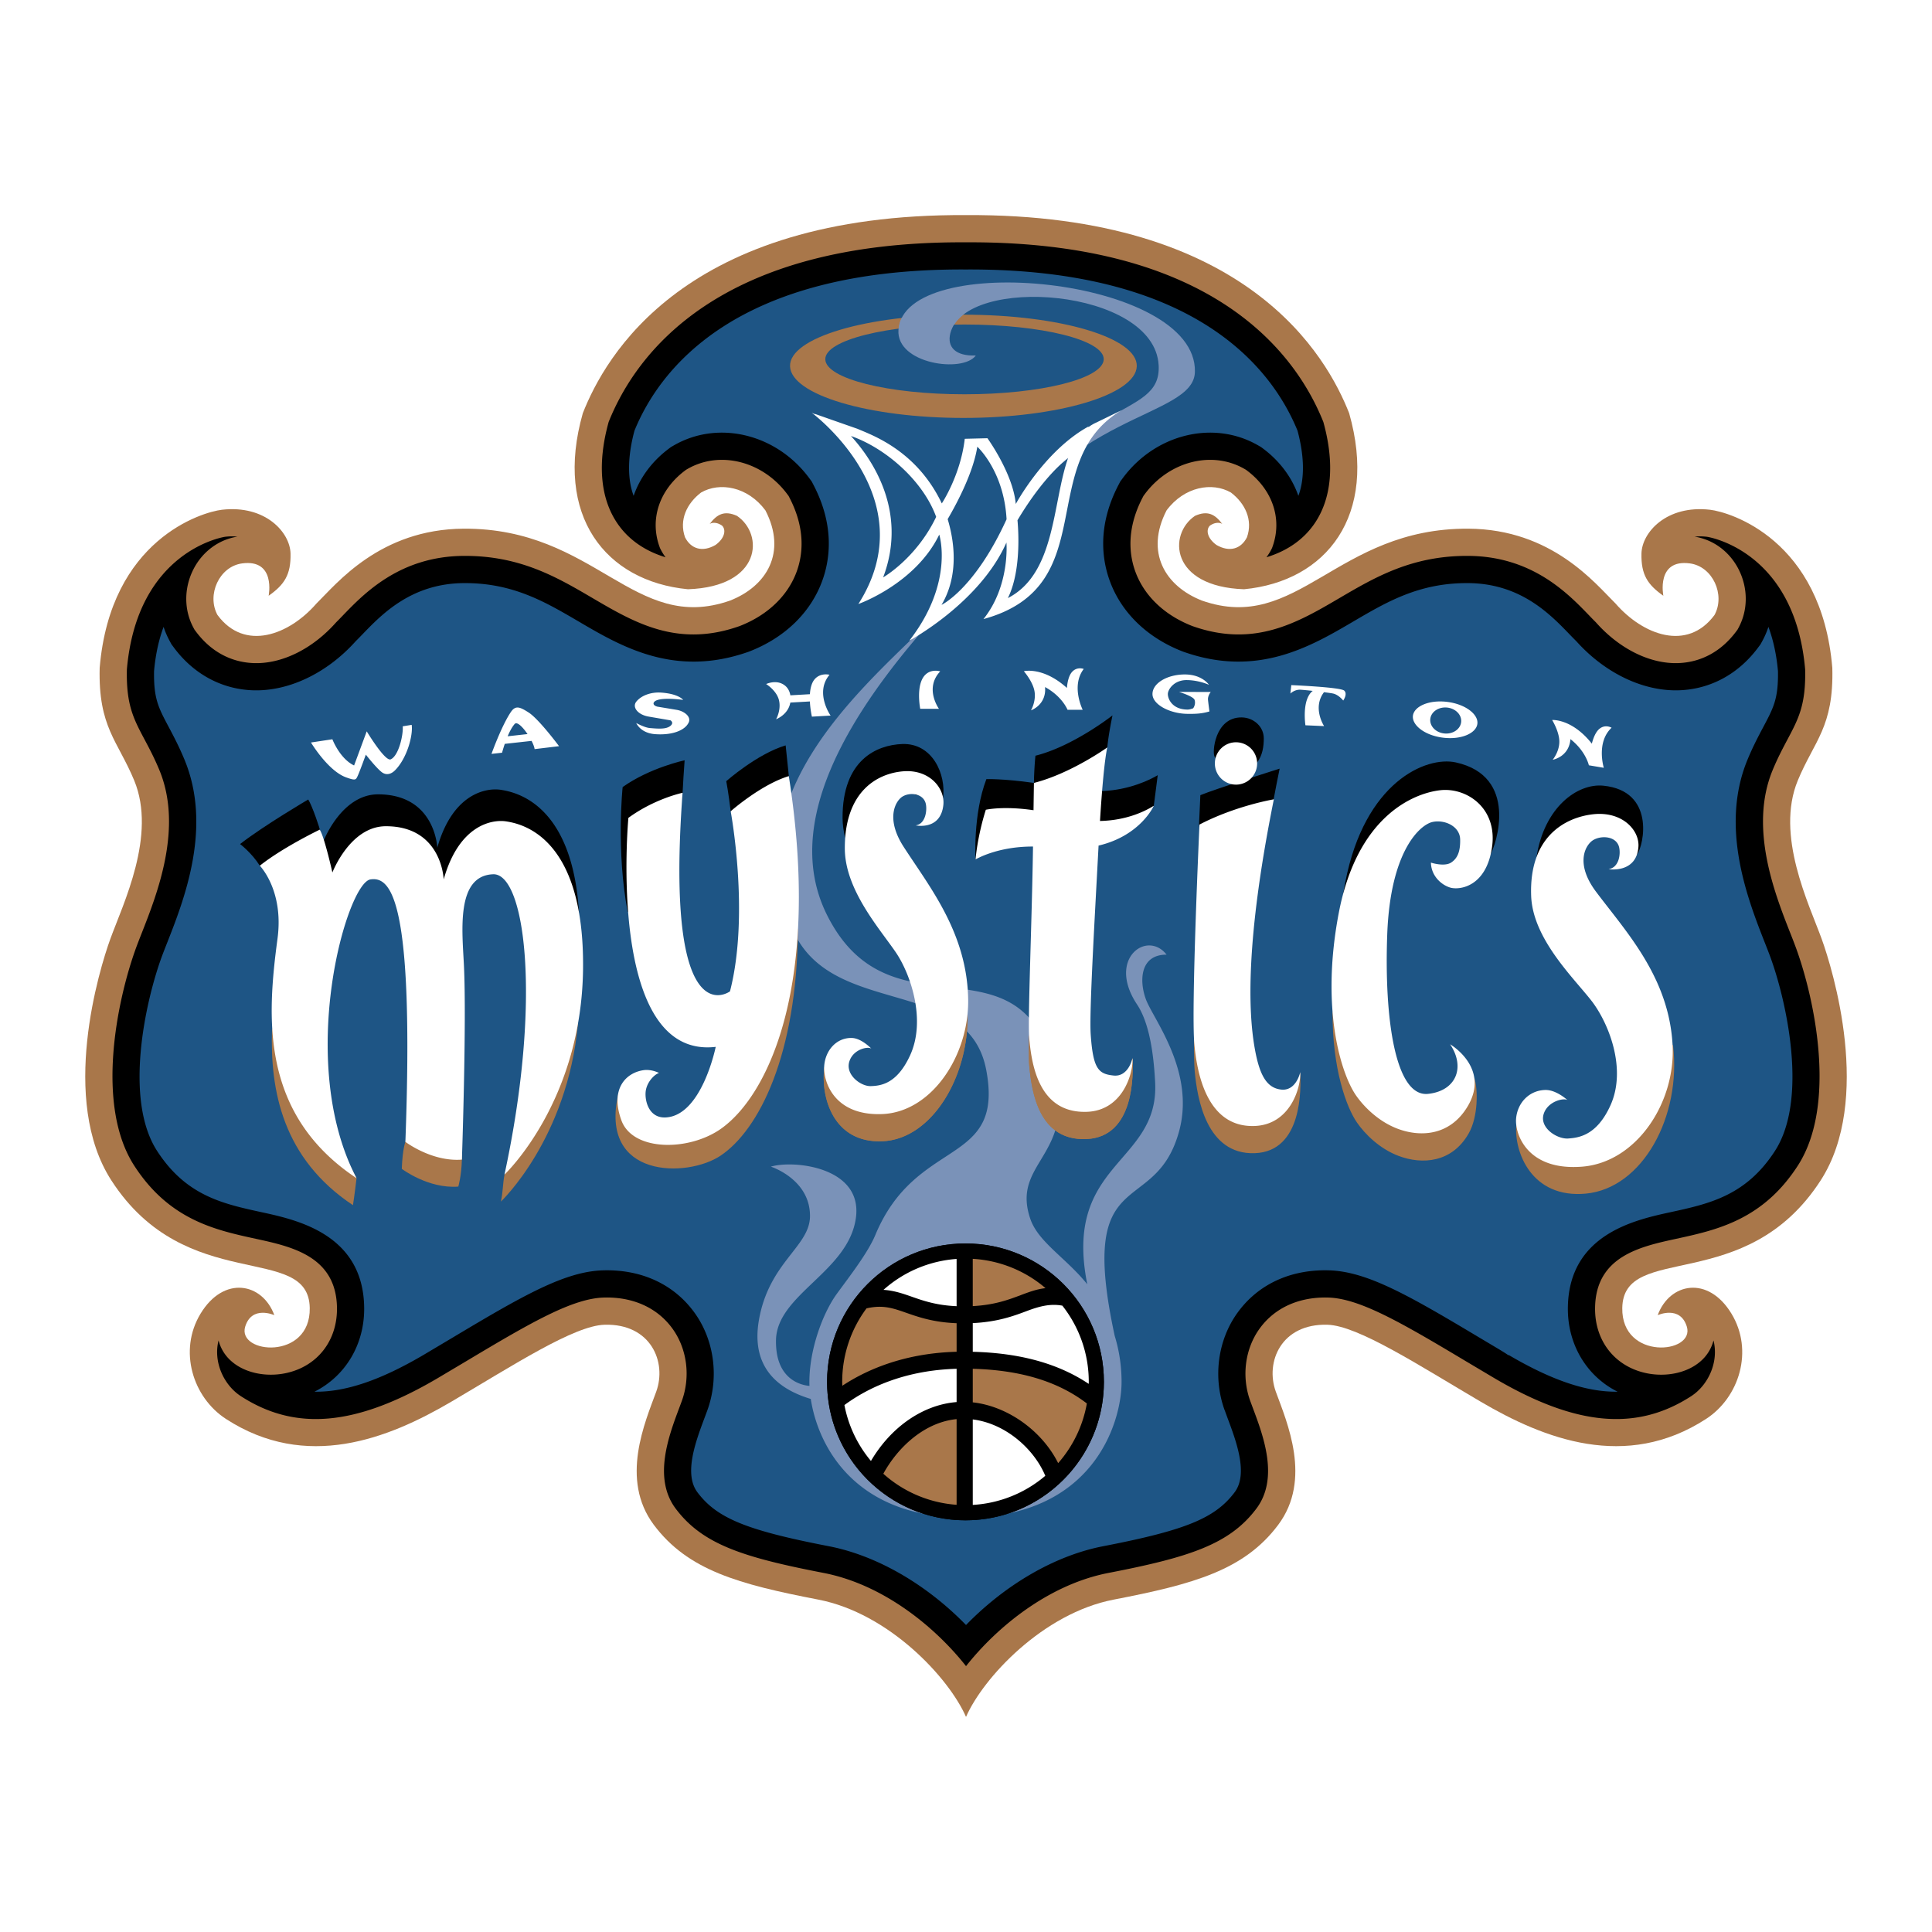 <?xml version="1.0" encoding="UTF-8"?> <svg xmlns="http://www.w3.org/2000/svg" width="2500" height="2500" viewBox="0 0 192.756 192.756"><g fill-rule="evenodd" clip-rule="evenodd"><path fill="#fff" d="M0 0h192.756v192.756H0V0z"></path><path d="M181.748 93.674c-1.268-3.494-4.643-10.34-2.381-15.807 1.641-3.968 3.598-5.321 3.443-11.234-1.072-12.811-10.207-15.546-12.201-15.775-4.342-.498-6.797 2.266-6.84 4.372-.045 2.105.611 3.103 2.184 4.209 0-.002-.744-3.683 2.648-3.228 2.281.306 3.551 3.136 2.457 5.145-2.721 3.68-7.15 1.995-9.877-1.144-1.986-1.951-6.322-7.418-14.684-7.465-13.186-.075-16.998 10.544-26.59 7.169-3.643-1.434-5.689-4.795-3.516-8.999 1.766-2.372 4.559-2.851 6.416-1.779 1.426 1.085 2.213 2.747 1.602 4.468-.596 1.171-1.744 1.516-3.045.764-.963-.702-1.059-1.549-.639-1.938.76-.502 1.221-.158 1.221-.158-.744-.997-1.488-1.356-2.719-.809-2.709 1.833-2.477 7.066 4.889 7.325 8.238-.794 13.391-7.348 10.49-17.563-2.193-5.575-10.082-19.927-38.229-19.767-28.148-.16-36.036 14.192-38.23 19.767-2.9 10.215 2.252 16.769 10.49 17.563 7.367-.259 7.598-5.493 4.889-7.325-1.231-.547-1.974-.188-2.719.809 0 0 .461-.344 1.223.158.418.389.324 1.236-.641 1.938-1.3.752-2.448.407-3.044-.764-.611-1.722.176-3.383 1.602-4.468 1.858-1.072 4.651-.593 6.416 1.779 2.174 4.204.127 7.565-3.515 8.999-9.594 3.375-13.406-7.244-26.591-7.169-8.36.047-12.696 5.514-14.684 7.465-2.726 3.139-7.156 4.824-9.876 1.144-1.093-2.009.176-4.839 2.458-5.145 3.392-.455 2.648 3.226 2.648 3.228 1.572-1.106 2.228-2.104 2.184-4.209-.044-2.105-2.499-4.87-6.839-4.372-1.996.229-11.129 2.964-12.203 15.775-.152 5.913 1.804 7.267 3.445 11.234 2.262 5.467-1.112 12.313-2.381 15.807-1.106 3.044-5.093 16.067.108 24.105 7.465 11.537 19.681 6.108 19.787 12.724.084 5.262-7.287 4.58-6.438 1.847.668-2.152 2.902-1.137 2.904-1.136-1.184-3.229-5.034-3.994-7.363-.146-2.233 3.686-.772 8.352 2.538 10.5 7.998 5.188 16.155 1.999 22.473-1.714 6.186-3.637 12.251-7.599 15.304-7.685 4.603-.129 6.232 3.715 5.147 6.685-1.108 3.036-3.632 8.744-.237 13.28 3.395 4.535 8.463 5.922 16.417 7.46 7.056 1.363 13.027 7.806 14.731 11.702 1.704-3.896 7.675-10.339 14.731-11.702 7.953-1.538 13.021-2.925 16.416-7.46 3.395-4.536.871-10.244-.236-13.28-1.084-2.97.543-6.813 5.146-6.685 3.053.086 9.117 4.048 15.305 7.685 6.318 3.713 14.475 6.901 22.471 1.714 3.312-2.148 4.773-6.814 2.539-10.5-2.328-3.848-6.178-3.082-7.363.146.002-.001 2.236-1.017 2.904 1.136.848 2.733-6.521 3.415-6.438-1.847.105-6.615 12.32-1.187 19.787-12.724 5.2-8.038 1.212-21.06.106-24.105z" fill="#fff"></path><path d="M181.748 93.674c-1.268-3.494-4.643-10.34-2.381-15.807 1.641-3.968 3.598-5.321 3.443-11.234-1.072-12.811-10.207-15.546-12.201-15.775-4.342-.498-6.797 2.266-6.84 4.372-.045 2.105.611 3.103 2.184 4.209 0-.002-.744-3.683 2.648-3.228 2.281.306 3.551 3.136 2.457 5.145-2.721 3.68-7.15 1.995-9.877-1.144-1.986-1.951-6.322-7.418-14.684-7.465-13.186-.075-16.998 10.544-26.59 7.169-3.643-1.434-5.689-4.795-3.516-8.999 1.766-2.372 4.559-2.851 6.416-1.779 1.426 1.085 2.213 2.747 1.602 4.468-.596 1.171-1.744 1.516-3.045.764-.963-.702-1.059-1.549-.639-1.938.76-.502 1.221-.158 1.221-.158-.744-.997-1.488-1.356-2.719-.809-2.709 1.833-2.477 7.066 4.889 7.325 8.238-.794 13.391-7.348 10.49-17.563-2.193-5.575-10.082-19.927-38.229-19.767-28.148-.16-36.036 14.192-38.23 19.767-2.9 10.215 2.252 16.769 10.49 17.563 7.367-.259 7.598-5.493 4.889-7.325-1.231-.547-1.974-.188-2.719.809 0 0 .461-.344 1.223.158.418.389.324 1.236-.641 1.938-1.3.752-2.448.407-3.044-.764-.611-1.722.176-3.383 1.602-4.468 1.858-1.072 4.651-.593 6.416 1.779 2.174 4.204.127 7.565-3.515 8.999-9.594 3.375-13.406-7.244-26.591-7.169-8.36.047-12.696 5.514-14.684 7.465-2.726 3.139-7.156 4.824-9.876 1.144-1.093-2.009.176-4.839 2.458-5.145 3.392-.455 2.648 3.226 2.648 3.228 1.572-1.106 2.228-2.104 2.184-4.209-.044-2.105-2.499-4.87-6.839-4.372-1.996.229-11.129 2.964-12.203 15.775-.152 5.913 1.804 7.267 3.445 11.234 2.262 5.467-1.112 12.313-2.381 15.807-1.106 3.044-5.093 16.067.108 24.105 7.465 11.537 19.681 6.108 19.787 12.724.084 5.262-7.287 4.58-6.438 1.847.668-2.152 2.902-1.137 2.904-1.136-1.184-3.229-5.034-3.994-7.363-.146-2.233 3.686-.772 8.352 2.538 10.5 7.998 5.188 16.155 1.999 22.473-1.714 6.186-3.637 12.251-7.599 15.304-7.685 4.603-.129 6.232 3.715 5.147 6.685-1.108 3.036-3.632 8.744-.237 13.28 3.395 4.535 8.463 5.922 16.417 7.46 7.056 1.363 13.027 7.806 14.731 11.702 1.704-3.896 7.675-10.339 14.731-11.702 7.953-1.538 13.021-2.925 16.416-7.46 3.395-4.536.871-10.244-.236-13.28-1.084-2.97.543-6.813 5.146-6.685 3.053.086 9.117 4.048 15.305 7.685 6.318 3.713 14.475 6.901 22.471 1.714 3.312-2.148 4.773-6.814 2.539-10.5-2.328-3.848-6.178-3.082-7.363.146.002-.001 2.236-1.017 2.904 1.136.848 2.733-6.521 3.415-6.438-1.847.105-6.615 12.32-1.187 19.787-12.724 5.2-8.038 1.212-21.06.106-24.105z" fill="#a9774a"></path><path d="M179.197 94.601a64.059 64.059 0 0 0-.578-1.504c-1.549-3.935-4.139-10.521-1.76-16.268.498-1.204 1.018-2.183 1.477-3.047 1.107-2.087 1.842-3.474 1.764-6.994-1.033-11.894-9.713-13.223-9.801-13.233a5.639 5.639 0 0 0-1.227-.013c1.859.288 3.494 1.497 4.391 3.262.955 1.884.947 4.071-.02 5.849l-.09.165-.111.151c-1.475 1.994-3.471 3.096-5.771 3.187-2.824.11-5.896-1.408-8.248-4.065a38.433 38.433 0 0 1-.672-.687c-2.131-2.209-5.697-5.907-12.066-5.943-5.613-.032-9.291 2.125-12.848 4.21-4.166 2.444-8.475 4.971-14.631 2.806l-.047-.017-.047-.018c-2.729-1.075-4.723-2.973-5.613-5.345-.605-1.614-.979-4.213.684-7.427l.102-.196.131-.176c2.449-3.292 6.727-4.372 9.951-2.51l.15.086.137.104c2.521 1.918 3.484 4.806 2.516 7.536l-.059.166-.08.157a5.337 5.337 0 0 1-.477.761c2.066-.627 3.705-1.766 4.805-3.376 1.715-2.512 2.014-6.012.871-10.126-2.727-6.814-10.971-18.06-35.667-17.92-24.667-.139-32.91 11.106-35.637 17.92-1.142 4.115-.842 7.615.873 10.126 1.099 1.61 2.739 2.75 4.803 3.376a5.326 5.326 0 0 1-.475-.761l-.08-.157-.059-.166c-.969-2.73-.004-5.618 2.516-7.536l.138-.104.149-.086c3.224-1.862 7.502-.783 9.951 2.51l.132.176.102.196c1.662 3.214 1.289 5.813.683 7.427-.891 2.372-2.884 4.27-5.613 5.345l-.047.018-.047.017c-6.155 2.166-10.464-.362-14.63-2.806-3.556-2.085-7.234-4.242-12.847-4.21-6.369.036-9.936 3.734-12.067 5.943-.237.246-.461.478-.673.688-2.351 2.656-5.424 4.175-8.248 4.064-2.301-.091-4.296-1.193-5.77-3.187l-.112-.151-.09-.165c-.968-1.778-.975-3.965-.019-5.849.896-1.766 2.532-2.975 4.39-3.262a5.516 5.516 0 0 0-1.227.013c-.087.01-8.768 1.339-9.8 13.233-.078 3.52.656 4.907 1.764 6.994.459.864.979 1.843 1.477 3.047 2.378 5.748-.212 12.333-1.76 16.268-.217.55-.421 1.07-.578 1.504-1.897 5.223-4.067 15.672-.165 21.704 3.503 5.415 8.092 6.413 12.14 7.293 3.564.774 8 1.739 8.083 6.862.043 2.716-1.315 4.978-3.631 6.052-2.31 1.07-5.208.777-6.891-.695a4.083 4.083 0 0 1-1.292-2.081c-.548 2.159.534 4.461 2.218 5.555 5.456 3.539 11.506 2.991 19.619-1.777l2.954-1.756c6.436-3.85 10.538-6.214 13.65-6.301 2.914-.081 5.347 1.023 6.852 3.11 1.457 2.021 1.81 4.787.922 7.218l-.26.701c-1.044 2.784-2.621 6.992-.354 10.021 2.672 3.569 6.712 4.866 14.758 6.423 5.959 1.152 11.123 5.381 14.216 9.301 3.093-3.92 8.257-8.148 14.216-9.301 8.047-1.557 12.086-2.854 14.758-6.423 2.268-3.028.691-7.236-.354-10.021l-.26-.701c-.887-2.431-.533-5.196.922-7.218 1.504-2.087 3.938-3.191 6.852-3.11 3.111.087 7.215 2.451 13.65 6.301l2.953 1.756c8.113 4.769 14.164 5.316 19.621 1.777 1.684-1.094 2.764-3.396 2.217-5.555a4.081 4.081 0 0 1-1.291 2.081c-1.684 1.473-4.584 1.766-6.893.695-2.316-1.074-3.674-3.336-3.631-6.052.082-5.123 4.518-6.088 8.082-6.862 4.047-.88 8.637-1.878 12.141-7.293 3.9-6.032 1.732-16.481-.167-21.704z"></path><path d="M176.645 95.528c-.145-.4-.342-.902-.553-1.438-1.697-4.316-4.539-11.539-1.742-18.3.547-1.323 1.125-2.409 1.588-3.282 1.023-1.929 1.498-2.826 1.449-5.564-.156-1.727-.498-3.18-.951-4.399-.16.483-.361.954-.607 1.406l-.09.165-.09.165-.111.151-.113.151c-1.951 2.642-4.738 4.164-7.846 4.285-3.584.141-7.424-1.684-10.299-4.883a49.93 49.93 0 0 1-.684-.696c-1.951-2.024-4.902-5.084-10.129-5.113-4.865-.027-8.068 1.85-11.457 3.838-4.26 2.498-9.561 5.607-16.904 3.024l-.047-.016-.094-.035-.047-.019c-3.453-1.36-5.996-3.816-7.16-6.917-.799-2.13-1.309-5.529.812-9.628l.102-.196.102-.196.133-.178.131-.177c3.271-4.397 9.068-5.79 13.486-3.24l.15.086.148.086.137.104.139.104c1.658 1.262 2.824 2.884 3.441 4.652.777-2.089.43-4.587-.086-6.501-2.502-6.126-10.113-16.209-33.106-16.08-22.936-.129-30.543 9.954-33.045 16.08-.515 1.914-.864 4.412-.085 6.501.617-1.769 1.783-3.391 3.442-4.652l.137-.104.138-.104.149-.086.149-.086c4.417-2.55 10.215-1.157 13.486 3.24l.131.177.132.178.102.196.102.196c2.121 4.1 1.613 7.499.813 9.628-1.165 3.1-3.707 5.557-7.161 6.917l-.046.018s-.046.019-.093.036l-.048.016c-7.344 2.583-12.645-.526-16.904-3.024-3.39-1.988-6.591-3.865-11.458-3.838-5.225.029-8.176 3.089-10.128 5.113-.22.228-.452.467-.676.689-2.875 3.204-6.719 5.031-10.306 4.89-3.108-.122-5.895-1.644-7.847-4.285l-.111-.151-.112-.151-.089-.165-.09-.165a8.541 8.541 0 0 1-.608-1.406c-.454 1.22-.794 2.672-.95 4.399-.049 2.738.424 3.635 1.449 5.564.463.873 1.039 1.959 1.587 3.282 2.797 6.761-.044 13.984-1.743 18.303-.21.532-.407 1.035-.553 1.435-1.607 4.425-3.767 14.154-.436 19.302 2.896 4.475 6.559 5.271 10.438 6.114 3.531.768 10.104 2.197 10.22 9.473.059 3.667-1.837 6.869-4.959 8.433 3.097.049 6.602-1.155 10.881-3.67l2.947-1.753c7.019-4.197 11.174-6.578 14.967-6.685 3.841-.108 7.084 1.397 9.131 4.237 1.975 2.741 2.462 6.472 1.264 9.751l-.263.707c-.886 2.364-2.099 5.603-.723 7.442 1.935 2.584 4.874 3.793 13.101 5.384 4.797.927 9.742 3.8 13.701 7.864 3.958-4.064 8.903-6.938 13.7-7.864 8.227-1.591 11.166-2.8 13.102-5.384 1.375-1.84.162-5.078-.727-7.449-.121-.331-.207-.562-.27-.748l.004.033c-1.191-3.265-.705-6.995 1.271-9.736 2.047-2.84 5.289-4.346 9.129-4.237 3.793.106 7.949 2.487 14.963 6.681l1.477.879c.613.365 1.105.658 1.498.932l-.035-.062c4.287 2.521 7.795 3.726 10.893 3.677-3.121-1.562-5.016-4.765-4.959-8.432.117-7.275 6.689-8.705 10.221-9.473 3.879-.843 7.543-1.64 10.438-6.114 3.327-5.147 1.167-14.877-.44-19.302z" fill="#1e5585"></path><path d="M96.12 31.396c-9.656 0-17.4 2.306-17.297 5.151.104 2.844 7.848 5.15 17.297 5.15 9.449 0 17.193-2.306 17.296-5.15.104-2.845-7.641-5.151-17.296-5.151zm.109 7.942c-7.614 0-13.833-1.558-13.888-3.48-.056-1.922 6.163-3.48 13.889-3.48 7.727 0 13.945 1.558 13.889 3.48s-6.275 3.48-13.89 3.48z" fill="#a9774a"></path><path d="M89.638 32.92c-.227 3.393 6.447 4.326 7.719 2.545-2.035.084-2.883-.849-2.544-2.206 1.468-5.871 20.341-4.519 20.785 3.167.33 5.7-8.891 2.559-16.283 18.423 6.412-13.76 19.795-13.045 19.902-17.744.222-9.505-29.043-12.22-29.579-4.185z" fill="#7a92b8"></path><path d="M95.191 32.388a3.89 3.89 0 0 1 .917-.992c-2.167 0-4.235.118-6.142.331-.165.33-.269.684-.311 1.062a48.857 48.857 0 0 1 5.536-.401zM83.5 129.071c-1.396 1.912-2.747 5.532-2.747 8.799 0 .129.003.264.009.403-.782-.069-3.413-.594-3.341-4.569.083-4.58 7.256-6.828 7.975-12.217.678-5.09-6.278-5.768-8.484-5.09 0 0 3.902 1.24 3.902 4.921 0 3.054-4.072 4.581-5.09 10.35-.464 2.629-.168 6.303 5.167 7.905.702 4.582 4.288 11.856 15.435 11.834 12.668-.026 15.573-9.377 15.573-13.537 0-1.574-.232-3.112-.68-4.575-3.807-17.509 4.004-11.646 6.414-20.404 1.643-5.975-2.551-11.171-3.301-13.176-.658-1.755-.658-4.47 2.055-4.47-1.922-2.488-5.99.391-2.939 4.978.955 1.438 1.605 3.885 1.801 7.783.408 8.14-9.219 7.921-6.771 20.126a17.684 17.684 0 0 0-1.139-1.273c-1.859-1.908-3.885-3.322-4.545-5.254-2.072-6.065 5.467-6.269 1.943-16.405-4.035-11.611-16.118-1.696-22.226-13.913-5.192-10.384 4.384-22.891 12.148-31.283-1.628 1.685-2.951 3.05-2.816 2.892-6.391 6.278-18.513 16.834-12.726 29.919 3.903 8.823 17.512 4.474 19.286 13.97 1.803 9.649-6.968 6.573-11.068 16.424-.741 1.78-2.548 4.1-3.835 5.862z" fill="#7a92b8"></path><path d="M96.328 151.68c7.627 0 13.809-6.183 13.809-13.81s-6.182-13.81-13.809-13.81c-7.627 0-13.81 6.183-13.81 13.81s6.183 13.81 13.81 13.81z"></path><path d="M96.328 151.68c1.524 0 2.989-.248 4.36-.703a21.545 21.545 0 0 1-4.36.431 21.436 21.436 0 0 1-4.23-.39c1.333.428 2.754.662 4.23.662z"></path><path d="M100.682 150.978c5.494-1.824 9.455-7.002 9.455-13.107 0-7.627-6.182-13.81-13.809-13.81-7.627 0-13.81 6.183-13.81 13.81 0 6.15 4.022 11.36 9.579 13.147 1.272.253 2.678.393 4.23.39 1.605-.005 3.05-.158 4.355-.43z"></path><path d="M95.441 141.586c-3.202.313-5.855 2.793-7.312 5.449a12.244 12.244 0 0 0 7.312 3.099v-8.548zM104.312 128.519a12.246 12.246 0 0 0-7.26-2.925v4.717c2.184-.117 3.555-.632 4.779-1.092.841-.317 1.616-.607 2.481-.7zM95.441 134.866v-2.849c-2.303-.088-3.803-.611-5.026-1.039-1.352-.474-2.344-.813-3.962-.442a12.25 12.25 0 0 0-2.426 7.334c0 .13.006.259.01.388 3.216-2.119 7.116-3.28 11.404-3.392zM97.053 136.564v3.349c3.482.381 6.91 2.838 8.52 6.064a12.252 12.252 0 0 0 2.863-5.953c-2.864-2.192-6.598-3.332-11.383-3.46z" fill="#a9774a"></path><path d="M95.441 139.885v-3.321c-4.282.118-8.126 1.361-11.193 3.618a12.236 12.236 0 0 0 2.647 5.579c2.001-3.4 5.192-5.611 8.546-5.876zM102.43 130.807c-1.297.486-2.879 1.079-5.377 1.2v2.861c4.727.121 8.535 1.173 11.568 3.201.002-.067.006-.133.006-.199 0-2.871-.986-5.51-2.635-7.604-1.238-.231-2.351.085-3.562.541zM90.976 129.376c1.157.405 2.455.858 4.465.943v-4.714a12.246 12.246 0 0 0-7.296 3.085c1.048.063 1.925.37 2.831.686zM97.053 141.617v8.528a12.242 12.242 0 0 0 7.236-2.904c-1.098-2.633-3.91-5.206-7.236-5.624zM36.5 75.292s-.635 1.751-.816 2.128c-.181.376-.186.488-1.154.138-1.813-.654-3.504-3.479-3.504-3.479l2.136-.323s.735 1.935 2.167 2.614l1.259-3.405s1.835 3.046 2.394 2.794c.815-.368 1.27-2.504 1.198-3.295l.893-.146c.151 1.028-.459 3.334-1.667 4.541-.271.271-.713.531-1.2.258-.489-.273-1.706-1.825-1.706-1.825zM67.524 70.824c.689.111 1.47.654 1.185 1.262-.385.819-1.713 1.289-3.371 1.159-1.455-.114-1.861-1.108-1.861-1.108s.827.457 1.362.501c.809.067 1.652.145 2.075-.239.209-.188.194-.375-.009-.528l-2.183-.375c-1.091-.182-1.695-.954-1.22-1.514.509-.612 1.487-.952 2.472-.881 1.76.127 2.186.729 2.186.729s-2.444-.351-2.896.21c-.151.188-.008.38.332.465l1.928.319zM119.188 69.836c-.109-.364-1.555-.804-1.555-.804l3.164.005s-.32.38-.273.804c.045.424.141 1.14.141 1.14-.771.226-1.348.25-2.215.239-1.727-.022-3.477-.923-3.467-1.987.01-1.088 1.498-1.943 3.225-1.943 1.744 0 2.41 1.035 2.41 1.035s-.975-.461-2.215-.473c-1.271-.012-1.896.945-1.887 1.406.012.532.482 1.518 1.938 1.536.227.003.379-.059.586-.126-.001-.001.286-.363.148-.832zM144.4 70.029c-1.826-.231-3.314.444-3.432 1.375-.115.937 1.162 1.962 2.988 2.193 1.836.232 3.326-.442 3.441-1.379.119-.931-1.161-1.956-2.997-2.189zm1.373 2.061c-.109.71-.883 1.193-1.73 1.081s-1.445-.78-1.336-1.489c.107-.709.881-1.193 1.729-1.081.845.112 1.445.779 1.337 1.489zM53.337 74.739l2.44-.292s-2.015-2.714-3.047-3.369c-.839-.533-1.288-.739-1.756-.046-.946 1.401-1.937 4.183-1.937 4.183l1.054-.116s.101-.384.271-.884l2.673-.296c.165.319.279.615.302.82zm-2.688-1.281c.198-.47.438-.935.703-1.23.237-.264.81.313 1.28 1.011l-1.983.219zM81.004 71.5l1.864-.106s-1.611-2.285-.105-4.073c0 0-.833-.221-1.423.379-.354.36-.497.951-.535 1.56l-1.951.112c-.081-.489-.337-.919-.834-1.159-.752-.363-1.584.034-1.584.034s1.054.64 1.285 1.624c.231.983-.291 1.889-.291 1.889s1.207-.447 1.42-1.665l1.952-.111c.039.82.202 1.516.202 1.516zM93.805 66.983s-.819-.268-1.442.297c-1.046.947-.552 3.436-.552 3.436h1.867s-1.478-2.033.127-3.733zM134.119 68.906c-.352-.347-5.287-.552-5.287-.552l-.09.841s.418-.417 1.014-.381c.225.014.697.059 1.217.116-.012.008-.021.014-.031.023-1.088.901-.699 3.409-.699 3.409l1.863.081s-1.199-1.817-.012-3.381c.441.055.803.106.932.138.559.137.988.694.988.694s.457-.641.105-.988zM108.125 66.743s-.662-.268-1.168.297c-.314.353-.457.965-.512 1.596-1.1-.992-2.1-1.425-2.859-1.602-.004-.004-.008-.009-.012-.011l-.039-.001c-.854-.189-1.387-.055-1.387-.055s.914 1.039 1.07 2.034c.158.995-.357 1.869-.357 1.869s1.355-.457 1.414-1.984a2.818 2.818 0 0 0-.012-.338c1.719.932 2.246 2.268 2.246 2.268h1.512c0-.002-1.195-2.373.104-4.073zM160.789 72.606s-.609-.374-1.201.099c-.369.295-.611.875-.77 1.488-.922-1.161-1.836-1.754-2.553-2.054l-.012-.013-.039-.007c-.809-.329-1.357-.285-1.357-.285s.73 1.176.719 2.183c-.01 1.007-.664 1.784-.664 1.784s1.412-.226 1.725-1.722a2.97 2.97 0 0 0 .045-.336c1.539 1.204 1.84 2.61 1.84 2.61l1.49.25c0 .001-.787-2.536.777-3.997zM109.35 42.171c-.262.115-.498.26-.721.42a.159.159 0 0 0-.1 0c-4.355 2.432-7.184 7.692-7.184 7.692-.283-3.054-2.828-6.561-2.828-6.561l-2.262.057c-.424 3.648-2.291 6.448-2.291 6.448-2.544-5.345-7.062-6.848-8.405-7.441-.018-.003-4.295-1.505-4.295-1.505l.097.071-.379-.177s11.434 8.442 4.658 19.088c0 0 5.694-2.004 8.07-6.925 0 0 1.53 4.765-2.982 10.576 0 0 7.01-3.743 9.684-9.784 0 0 .379 4.299-2.291 7.636 11.99-3.281 5.035-15.667 13.799-20.846l-2.57 1.251zM88.111 57.607c2.554-6.746-1.313-12.042-3.211-14.107 3.462 1.208 7.187 4.456 8.502 8.07-1.985 4.151-5.291 6.037-5.291 6.037zm5.826 2.743c1.821-3.075 1.211-6.579.612-8.554.967-1.655 2.564-4.687 2.957-7.227 0 0 2.656 2.402 2.92 7.24-3.186 6.982-6.489 8.541-6.489 8.541zm6.618-.679c1.131-2.262 1.15-5.674.961-7.748l-.002-.018c1.092-1.833 2.898-4.486 5.057-6.231-1.587 4.486-1.227 11.54-6.016 13.997z" fill="#fff"></path><path d="M91.383 79.27c-.036.008-.07.018-.107.023 0 0 .126.025.318.039a1.467 1.467 0 0 0-.211-.062zM31.31 85.078c.347 1.215 1.449 2.58 1.449 2.58l1.378.424s2.261-3.463 4.348-3.464c5.599-.001 5.585 6.08 5.585 6.08 1.539-5.479 5.107-5.427 6.504-5.196 1.168.193 2.368 1.732 7.192 5.56-.662-10.997-6.434-12.038-7.766-12.257-1.425-.235-4.817.292-6.372 5.77 0 0-.185-5.311-5.895-5.324-3.458-.009-5.247 4.158-5.415 4.568-.301.305-1.07 1.042-1.008 1.259zM110.473 74.572c.131-1.37.521-3.197.521-3.197s-3.916 3.08-7.688 4.023c0 0-.123 1.128-.152 2.715.088 1.769.053 5.375.053 5.375l7.266-8.916z"></path><path d="M97.332 85.746l6.016-4.45.779-2.085s-.637-.708-.973-1.098c-3.061-.439-4.744-.378-4.744-.378-1.357 3.565-1.078 8.011-1.078 8.011zM31.9 82.778c.101.15-.758-2.434-1.151-3.01 0 0-4.424 2.597-6.797 4.443 0 0 1.166.882 1.969 2.162l.971.966 5.008-4.561zM156.018 85.396l2.898-3.075 2.721.495s1.525 2.088 1.691 2.445c.715-1.012 1.787-6.351-3.352-6.872-2.6-.264-5.922 2.163-6.678 7.136 1.376-.235 2.72-.129 2.72-.129zM123.145 77.054c.678.001 1.518-.389 2.215-.915.625-.73.727-1.728.729-2.471.002-1.167-1.004-2.07-2.191-2.091-2.715-.048-2.994 3.578-2.703 3.939.676 1.079 1.51 1.538 1.95 1.538zM143.504 80.659c2.482-.279 4.312 1.697 5.139 4.711.693-1.157 2.869-7.923-3.391-9.303-2.969-.655-9.1 1.943-11.035 11.965-.074.384-.143.762-.205 1.136 4.119-6.529 7.011-8.23 9.492-8.509zM127.07 79.753c.184-.985.381-2.003.6-3.065 0 0-6.354 2.006-7.91 2.646 0 0-.055 1.14-.131 2.907.297 2.377.475 4.781.475 4.781l6.966-7.269zM115.115 80.395l.391-3.054c-.725.438-2.82 1.483-5.557 1.584l-4.268-.104 5.055 4.525 4.379-2.951zM76.484 81.366s2.297-.742 2.216-3.935c0 0-.083-.893-.316-3.064-2.847.848-5.925 3.571-5.925 3.571s.224 1.167.442 3.004c.684 2.404 3.583.424 3.583.424zM94.084 79.661c.339-2.432-1.075-5.543-4.072-5.43-2.557.097-5.974 1.597-5.949 7.384.003.666.099 1.325.263 1.974 3.311-7.831 9.454-4.393 9.758-3.928zM65.456 86.492s2.297-3.535 2.646-7.393c.051-1.021.118-2.101.203-3.245 0 0-3.479.743-6.184 2.673 0 0-.668 6.362.51 12.479l2.825-4.514z"></path><path d="M112.645 106.993c-.658.525-3.102 2.546-4.17 2.581-4.801.157-5.055-6.08-5.055-6.08s-.748-.112-.752-.202c-.025 1.434-.027 2.49.014 2.952.236 2.676.947 7.629 5.746 7.397 4.787-.23 4.643-6.492 4.562-8.066 0 0-.31 1.423-.345 1.418z" fill="#a9774a"></path><path d="M112.645 106.993c-.658.525-3.102 2.546-4.17 2.581-1.24.04-2.176-.346-2.883-.94.223 1.702.053 3.033-.305 4.152.781.581 1.801.92 3.141.855 4.787-.23 4.643-6.492 4.562-8.066 0 0-.31 1.423-.345 1.418zM45.696 111.801c-.629-.667-4.454-1.626-4.454-1.626l-.796 3.75s-.285.689-.359 2.691c0 0 2.643 2.006 5.639 1.771 0 0 .312-1.057.358-2.69-.105-1.458.054-3.426-.388-3.896zM129.047 108.655c-.43.455-3.404 1.839-4.488 1.873-4.812.149-4.773-6.893-4.773-6.893l-.664-.065c-.006 1.473.016 2.652.076 3.324.248 2.688 1.17 8.323 5.982 8.16 4.801-.163 4.621-6.501 4.545-8.083 0 .001-.114 1.083-.678 1.684zM31.239 109.079l-4.1-6.434c-.212 6.222 1.092 12.951 8.076 17.596.125-.749.358-2.69.358-2.69l-4.334-8.472zM157.818 114.522c-3.576.284-4.879.129-5.641-1.366-.049.188-.879-1.104-.896-.903-.232 2.645 1.504 7.345 6.939 6.834 5.668-.531 9.555-7.707 8.697-14.824-.332.009-.668.135-.668.135s-3.013 9.695-8.431 10.124zM145.484 109.503l-5.092.99-3.463-2.404s-1.91-3.534-3.982-7.171c-.029 5.733 1.391 9.567 2.436 11.076.789 1.143 2.256 2.616 4.15 3.33 2.365.893 5.326.686 6.994-2.232.959-1.675.943-4.419.562-5.565-.298.315-1.605 1.976-1.605 1.976zM50.333 117.19c-.179.959-.145 1.701-.358 2.691 0 0 6.637-6.246 7.695-17.793-1.97 1.512-2.592 4.098-3.772 6.425l-3.565 8.677zM77.898 92.713c-.941 9.518-3.263 16.607-6.469 18.911-3.205 2.304-7.412 2.621-8.555-.495-.079-.214-.883-1.661-1.177-2.028-1.99 8.514 6.881 8.436 10.208 6.192 3.818-2.575 7.615-10.019 7.712-22.619-.517.039-1.224.251-1.719.039zM95.218 102.292s-3.523 7.354-6.751 7.494c-3.466.15-5.02-2.333-5.02-2.333s-.637-.954-1.203-.954c-.382 2.928.87 7.578 5.809 7.363 4.915-.213 8.613-6.43 8.478-12.689-.534.518-1.313 1.119-1.313 1.119z" fill="#a9774a"></path><path d="M95.218 102.292s-3.523 7.354-6.751 7.494c-3.466.15-5.02-2.333-5.02-2.333s-.637-.954-1.203-.954c-.382 2.928.87 7.578 5.809 7.363 4.461-.193 7.921-5.334 8.42-10.963a7.662 7.662 0 0 0-.962-.838c-.175.141-.293.231-.293.231zM105.59 108.633c-2.029-1.708-2.17-5.139-2.17-5.139s-.748-.112-.752-.202c-.025 1.434-.027 2.49.014 2.952.172 1.929.588 5.042 2.605 6.542.358-1.119.527-2.451.303-4.153z" fill="#a9774a"></path><path d="M96.474 102.899c.05-.572.07-1.149.058-1.727-.328.317-.745.666-1.02.889.343.253.665.532.962.838z" fill="#a9774a"></path><path d="M46.084 115.696s.476-13.677.204-19.35c-.164-3.425-.822-8.972 2.908-9.121 3.183-.126 4.905 12.499 1.136 29.964 0 0 7.699-7.237 7.839-20.542.14-13.305-6.243-14.461-7.64-14.692-1.397-.231-4.725.305-6.264 5.785 0 0-.168-5.308-5.768-5.307-3.568 0-5.336 4.615-5.336 4.615s-.799-3.577-1.264-4.271c0 0-3.648 1.744-5.98 3.595 0 0 2.415 2.434 1.769 7.271-1.039 7.772-1.763 17.489 7.884 23.906-6.097-11.649-.985-29.455 1.388-29.809 1.984-.296 4.39 1.747 3.485 26.183.002.002 2.644 2.009 5.639 1.773zM160.49 86.72s2.77.452 2.975-2.217c.131-1.684-1.633-3.602-4.557-3.26-2.75.322-6.371 2.228-6.143 8.161.164 4.232 4.168 8.092 5.98 10.396 1.707 2.169 3.6 6.79 1.93 10.481-1.357 2.998-3.146 3.233-4.223 3.308-1.078.075-2.84-1.032-2.453-2.399.387-1.368 2.168-1.715 2.43-1.397 0 0-1.131-1.065-2.238-1.046-1.621.028-2.797 1.282-2.93 2.855-.131 1.573 1.143 5.229 6.588 4.796 5.418-.43 9.334-6.371 9.025-12.131-.361-6.791-4.662-11.326-7.645-15.309-2.15-2.875-1.008-4.715-.264-5.149.865-.507 2.32-.356 2.574.716.158.652.022 2.01-1.049 2.195zM115.115 80.395c-.729.448-2.576 1.455-5.369 1.514.207-3.325.453-6.061.727-7.337 0 0-3.619 2.597-7.318 3.541 0 0-.018 1.047-.041 2.722-3.035-.445-4.758-.046-4.758-.046-.867 2.754-1.023 4.957-1.023 4.957s2.133-1.3 5.73-1.286c-.1 7.254-.533 17.333-.381 19.07.236 2.677.945 7.555 5.746 7.397 3.547-.116 4.643-3.777 4.562-5.352 0 0-.393 1.89-1.889 1.731-1.494-.157-2.045-.629-2.281-4.092-.15-2.222.367-10.968.785-18.849 4.196-.99 5.51-3.97 5.51-3.97zM119.672 82.267s-.844 18.294-.51 21.914c.246 2.687 1.168 8.31 5.979 8.16 3.557-.111 4.66-3.787 4.584-5.369 0 0-.396 1.897-1.895 1.736-1.5-.16-2.207-1.525-2.676-4.294-.58-3.438-.928-10.438 1.938-24.665 0 0-3.787.626-7.42 2.518zM123.311 78.283a2.111 2.111 0 0 0 2.113-2.109 2.11 2.11 0 0 0-2.105-2.117c-1.164-.002-2.109.942-2.111 2.109s.938 2.115 2.103 2.117zM142.764 86.064s1.326.438 2.012-.005c.688-.443.926-1.191.904-2.308-.025-1.327-1.566-2.008-2.768-1.74-1.201.269-4.201 2.812-4.508 11.229-.309 8.418.807 16.239 4.076 15.895 2.779-.292 3.754-2.625 2.199-4.946 0 0 4.035 2.348 1.75 6.19-1.717 2.89-4.629 3.124-6.994 2.233-1.895-.715-3.361-2.188-4.15-3.33-1.43-2.066-3.564-8.481-1.721-18.17 1.846-9.688 7.465-11.972 10.135-12.272 2.617-.294 5.744 1.771 5.154 5.73-.592 3.958-3.285 4.25-4.168 3.983-.884-.266-1.894-1.161-1.921-2.489zM91.36 82.348s2.49.544 2.759-2.046c.171-1.635-1.365-3.569-4.021-3.348-2.499.208-5.833 1.927-5.81 7.715.017 4.128 3.521 8.038 5.09 10.351 1.477 2.176 3.044 6.75 1.419 10.28-1.319 2.868-2.945 3.029-3.922 3.062-.977.031-2.536-1.113-2.144-2.431.392-1.316 2.014-1.587 2.242-1.269 0 0-.991-1.08-1.992-1.104-1.469-.033-2.571 1.144-2.739 2.67-.168 1.527.873 5.135 5.811 4.921 4.915-.214 8.642-5.851 8.541-11.472-.118-6.627-3.868-11.206-6.442-15.198-1.857-2.88-.766-4.629-.081-5.024.8-.46 2.111-.258 2.308.795.121.64-.045 1.957-1.019 2.098zM78.7 77.432c3.203 20.416-1.873 31.667-6.715 35.147-3.205 2.304-8.841 2.323-9.984-.792-1.143-3.116.41-4.737 2.176-5.011.832-.128 1.574.276 1.574.276-.414.122-1.123.797-1.304 1.671-.181.876.183 2.852 1.966 2.765 3.614-.178 4.994-7.042 4.994-7.042-10.972 1.282-8.712-22.848-8.712-22.848 2.652-1.931 5.406-2.5 5.406-2.5-1.819 24.614 4.729 19.812 4.729 19.812 1.992-7.715.07-17.968.07-17.968s3.009-2.661 5.8-3.51z" fill="#fff"></path></g></svg> 